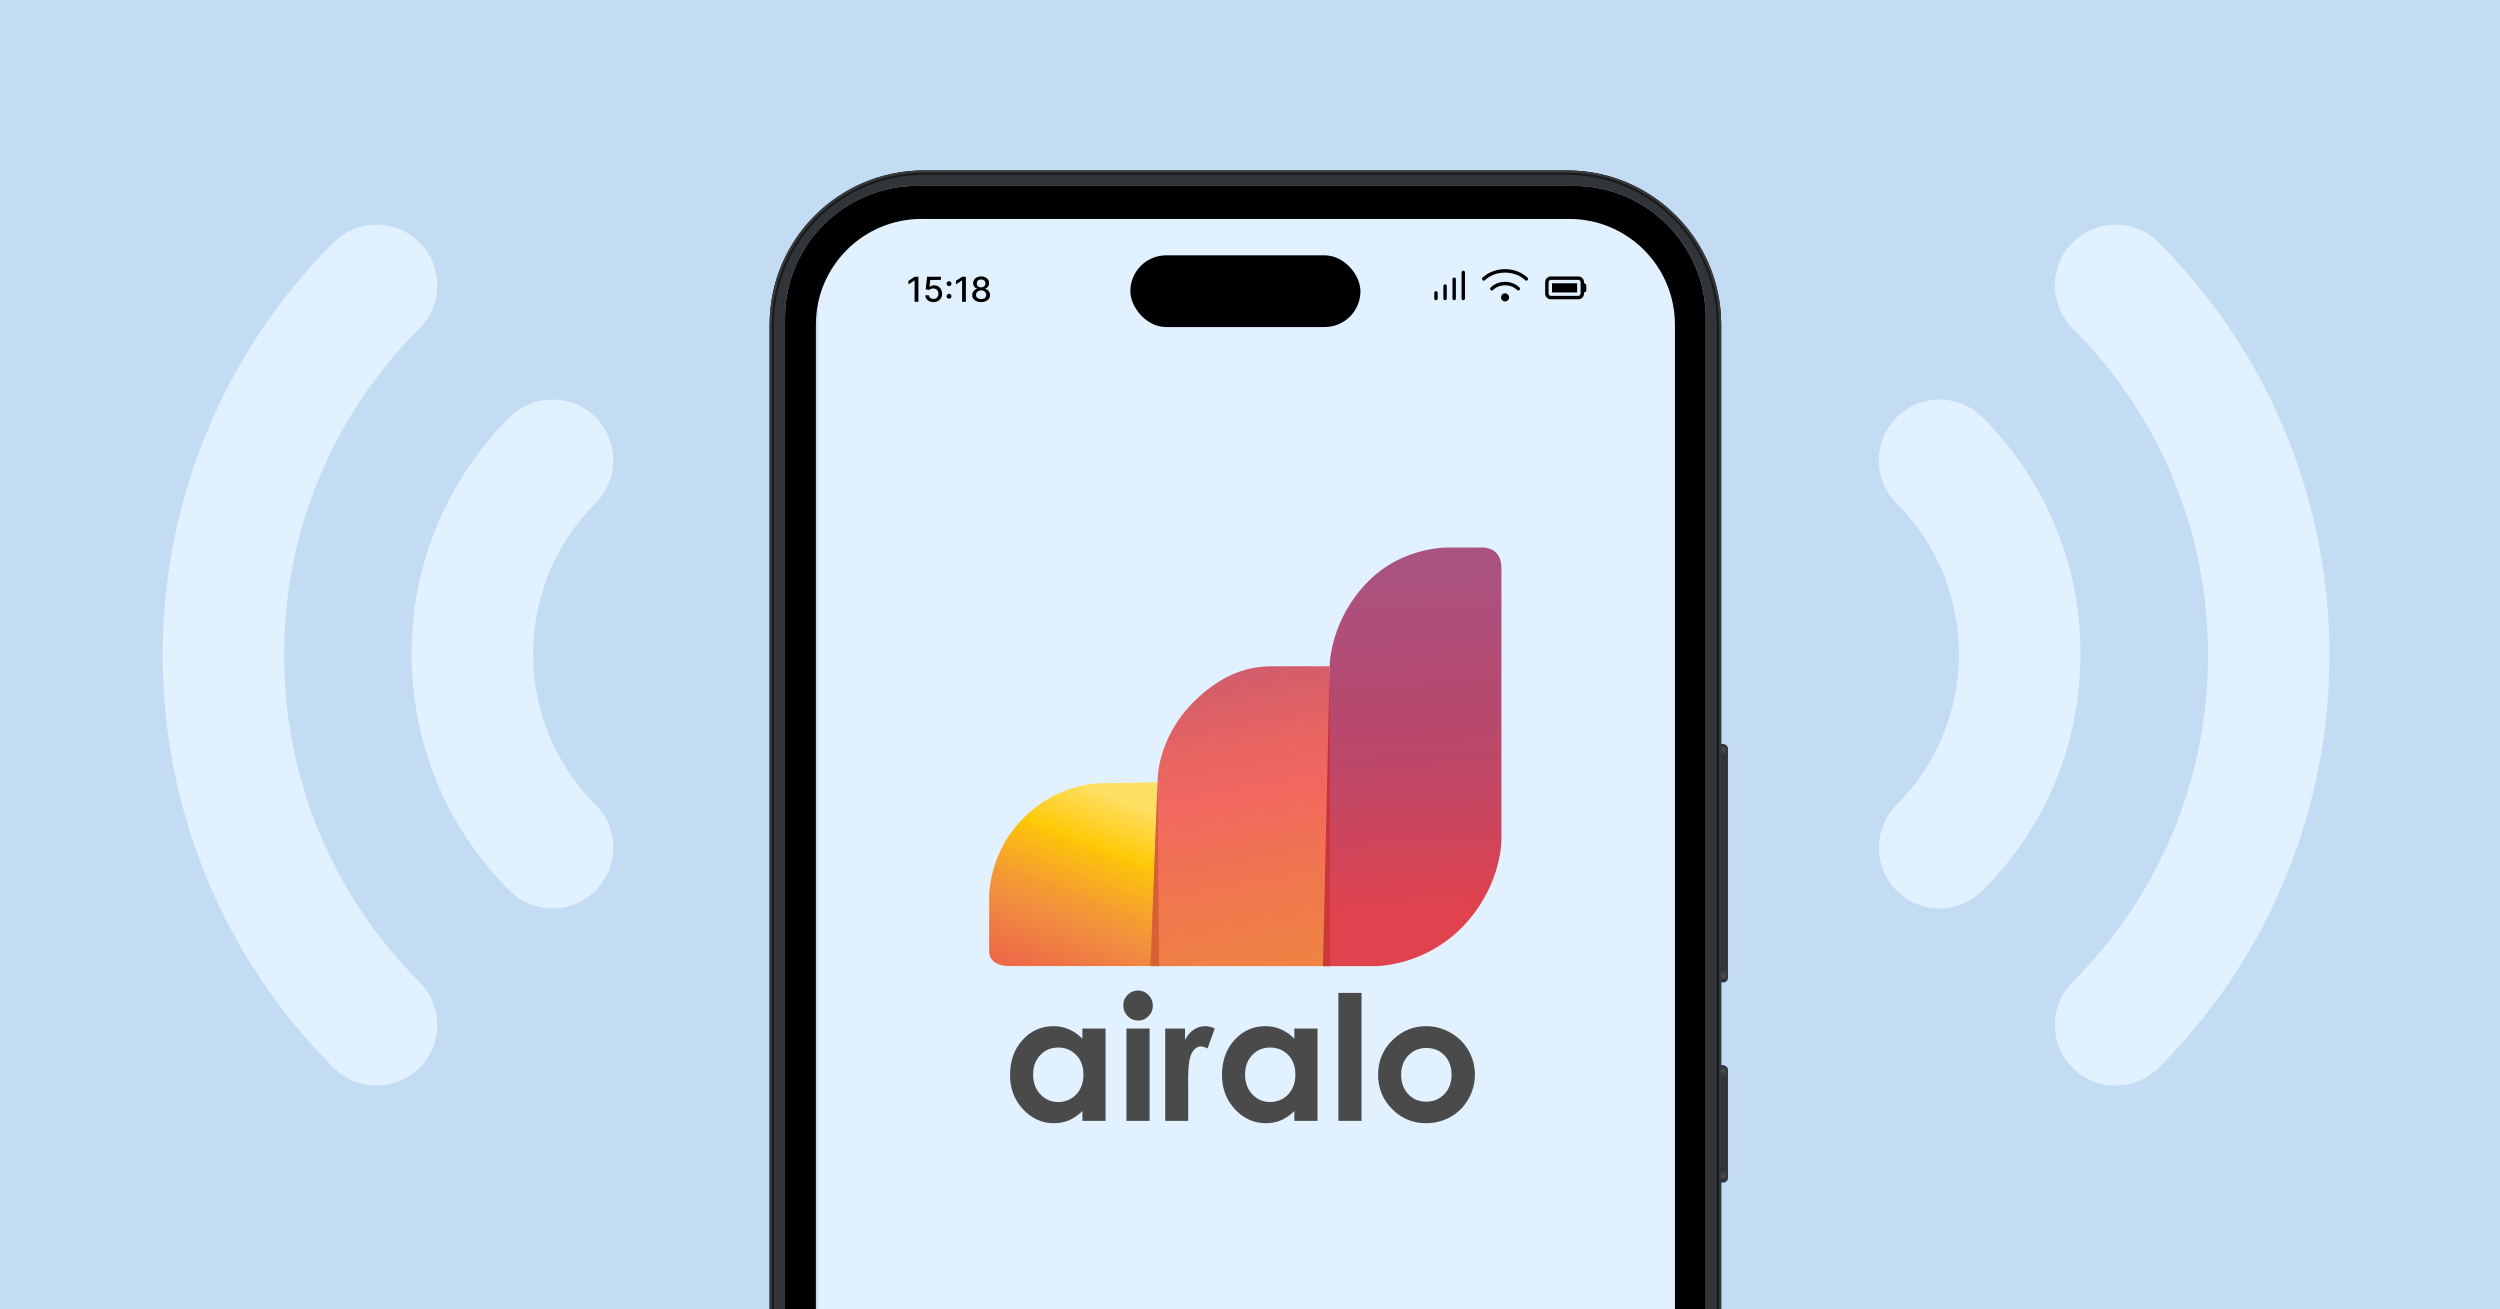 <svg width="968" height="507" viewBox="0 0 968 507" fill="none" xmlns="http://www.w3.org/2000/svg">
<g clip-path="url(#clip0_15645_799)">
<rect width="968" height="507" fill="#C3DCF4"/>
<path d="M668.999 414.305C668.999 413.363 668.235 412.599 667.293 412.599H664.735V457.799H667.293C668.235 457.799 668.999 457.035 668.999 456.093V414.305Z" fill="#31353A"/>
<path fill-rule="evenodd" clip-rule="evenodd" d="M665.588 413.452H667.293C667.764 413.452 668.146 413.834 668.146 414.305V456.093C668.146 456.564 667.764 456.946 667.293 456.946H665.588V413.452ZM667.293 412.599C668.235 412.599 668.999 413.363 668.999 414.305V456.093C668.999 457.035 668.235 457.799 667.293 457.799H664.735V412.599H667.293Z" fill="#31353A"/>
<path d="M669 289.937C669 288.995 668.236 288.232 667.294 288.232H664.736V380.342H667.294C668.236 380.342 669 379.578 669 378.636V289.937Z" fill="#31353A"/>
<path fill-rule="evenodd" clip-rule="evenodd" d="M665.588 289.084H667.294C667.765 289.084 668.147 289.466 668.147 289.937V378.636C668.147 379.107 667.765 379.489 667.294 379.489H665.588V289.084ZM667.294 288.232C668.236 288.232 669 288.995 669 289.937V378.636C669 379.578 668.236 380.342 667.294 380.342H664.736V288.232H667.294Z" fill="#31353A"/>
<path d="M668.147 413.452C668.147 412.981 667.765 412.599 667.294 412.599H665.588V416.864H668.147V413.452Z" fill="url(#paint0_linear_15645_799)"/>
<path d="M668.147 289.085C668.147 288.614 667.765 288.232 667.294 288.232H665.588V292.497H668.147V289.085Z" fill="url(#paint1_linear_15645_799)"/>
<path d="M668.147 456.475C668.147 456.946 667.765 457.328 667.294 457.328H665.588V453.063H668.147V456.475Z" fill="url(#paint2_linear_15645_799)"/>
<path d="M668.147 379.018C668.147 379.489 667.765 379.871 667.294 379.871H665.588V375.606H668.147V379.018Z" fill="url(#paint3_linear_15645_799)"/>
<rect x="316.763" y="80.433" width="333.157" height="738.249" rx="26.591" fill="#E2F1FF"/>
<path d="M610.678 113.232H600.941V109.692H610.678V113.232ZM598.285 109.249C598.285 108.026 599.276 107.036 600.498 107.036H611.12C612.343 107.036 613.333 108.026 613.333 109.249V109.692C613.823 109.692 614.219 110.087 614.219 110.577V112.347C614.219 112.837 613.823 113.232 613.333 113.232V113.675C613.333 114.898 612.343 115.888 611.12 115.888H600.498C599.276 115.888 598.285 114.898 598.285 113.675V109.249ZM600.498 108.364C600.009 108.364 599.613 108.759 599.613 109.249V113.675C599.613 114.165 600.009 114.56 600.498 114.56H611.12C611.61 114.56 612.006 114.165 612.006 113.675V109.249C612.006 108.759 611.61 108.364 611.12 108.364H600.498Z" fill="black"/>
<g clip-path="url(#clip1_15645_799)">
<path d="M582.736 113.567C581.898 113.567 581.198 114.292 581.198 115.155C581.198 116.018 581.897 116.718 582.736 116.718C583.574 116.718 584.324 116.018 584.324 115.155C584.324 114.292 583.624 113.567 582.736 113.567ZM591.485 107.523C589.274 105.418 586.094 104.212 582.761 104.212C579.428 104.212 576.249 105.418 574.036 107.523C573.768 107.777 573.757 108.201 574.013 108.469C574.266 108.737 574.691 108.748 574.959 108.493C576.901 106.624 579.768 105.552 582.761 105.552C585.754 105.552 588.596 106.624 590.564 108.494C590.692 108.617 590.86 108.678 590.999 108.678C591.176 108.678 591.353 108.609 591.484 108.47C591.764 108.201 591.756 107.779 591.485 107.523ZM582.761 109.122C580.622 109.122 578.632 109.904 577.161 111.321C576.893 111.579 576.885 112.003 577.141 112.268C577.399 112.537 577.823 112.543 578.089 112.288C579.31 111.113 580.969 110.465 582.761 110.465C584.553 110.465 586.211 111.112 587.434 112.288C587.563 112.414 587.705 112.475 587.872 112.475C588.048 112.475 588.224 112.406 588.356 112.269C588.612 112.003 588.603 111.579 588.337 111.322C586.89 109.904 584.899 109.122 582.761 109.122Z" fill="black"/>
</g>
<path d="M556.009 112.719C555.644 112.719 555.348 113.016 555.348 113.38V115.582C555.348 115.947 555.644 116.243 555.984 116.243C556.324 116.243 556.669 115.948 556.669 115.582V113.38C556.669 113.016 556.374 112.719 556.009 112.719ZM559.532 110.076C559.169 110.076 558.872 110.374 558.872 110.737V115.582C558.872 115.948 559.169 116.243 559.532 116.243C559.896 116.243 560.193 115.947 560.193 115.582V110.737C560.193 110.374 559.899 110.076 559.532 110.076ZM566.58 104.791C566.215 104.791 565.919 105.087 565.919 105.451V115.582C565.919 115.947 566.215 116.243 566.58 116.243C566.945 116.243 567.24 115.947 567.24 115.582V105.451C567.24 105.088 566.946 104.791 566.58 104.791ZM563.056 107.434C562.693 107.434 562.395 107.731 562.395 108.094V115.582C562.395 115.948 562.693 116.243 563.056 116.243C563.42 116.243 563.717 115.947 563.717 115.582V108.094C563.717 107.731 563.422 107.434 563.056 107.434Z" fill="black"/>
<path d="M379.897 116.991C379.217 116.991 378.617 116.874 378.095 116.64C377.576 116.406 377.17 116.083 376.875 115.672C376.581 115.261 376.436 114.793 376.439 114.268C376.436 113.857 376.52 113.479 376.69 113.134C376.864 112.786 377.1 112.497 377.397 112.266C377.695 112.032 378.027 111.883 378.394 111.82V111.763C377.91 111.646 377.522 111.387 377.231 110.985C376.94 110.584 376.796 110.122 376.8 109.6C376.796 109.103 376.928 108.661 377.193 108.272C377.462 107.88 377.831 107.571 378.299 107.347C378.767 107.122 379.3 107.01 379.897 107.01C380.489 107.01 381.017 107.124 381.482 107.351C381.95 107.576 382.318 107.884 382.587 108.276C382.856 108.665 382.992 109.107 382.995 109.6C382.992 110.122 382.843 110.584 382.549 110.985C382.255 111.387 381.872 111.646 381.401 111.763V111.82C381.765 111.883 382.092 112.032 382.383 112.266C382.677 112.497 382.911 112.786 383.085 113.134C383.262 113.479 383.353 113.857 383.356 114.268C383.353 114.793 383.204 115.261 382.91 115.672C382.616 116.083 382.208 116.406 381.686 116.64C381.167 116.874 380.571 116.991 379.897 116.991ZM379.897 115.791C380.299 115.791 380.647 115.724 380.941 115.592C381.235 115.456 381.463 115.267 381.624 115.027C381.785 114.784 381.868 114.499 381.871 114.173C381.868 113.835 381.779 113.536 381.605 113.277C381.434 113.017 381.202 112.813 380.908 112.665C380.614 112.516 380.277 112.442 379.897 112.442C379.515 112.442 379.175 112.516 378.877 112.665C378.58 112.813 378.346 113.017 378.175 113.277C378.005 113.536 377.921 113.835 377.924 114.173C377.921 114.499 377.998 114.784 378.156 115.027C378.318 115.267 378.547 115.456 378.844 115.592C379.142 115.724 379.493 115.791 379.897 115.791ZM379.897 111.27C380.22 111.27 380.506 111.205 380.756 111.075C381.006 110.946 381.202 110.765 381.344 110.535C381.49 110.304 381.564 110.033 381.567 109.723C381.564 109.42 381.491 109.154 381.349 108.926C381.21 108.699 381.015 108.523 380.766 108.4C380.516 108.273 380.226 108.21 379.897 108.21C379.562 108.21 379.268 108.273 379.015 108.4C378.765 108.523 378.571 108.699 378.432 108.926C378.292 109.154 378.224 109.42 378.228 109.723C378.224 110.033 378.294 110.304 378.436 110.535C378.579 110.765 378.775 110.946 379.025 111.075C379.278 111.205 379.568 111.27 379.897 111.27Z" fill="black"/>
<path d="M373.986 107.143V116.858H372.516V108.613H372.459L370.134 110.131V108.727L372.558 107.143H373.986Z" fill="black"/>
<path d="M367.471 115.653C367.211 115.653 366.988 115.562 366.802 115.378C366.615 115.192 366.522 114.967 366.522 114.704C366.522 114.445 366.615 114.224 366.802 114.04C366.988 113.854 367.211 113.76 367.471 113.76C367.73 113.76 367.953 113.854 368.139 114.04C368.326 114.224 368.419 114.445 368.419 114.704C368.419 114.878 368.375 115.038 368.287 115.184C368.201 115.326 368.087 115.44 367.945 115.525C367.803 115.611 367.645 115.653 367.471 115.653ZM367.471 110.786C367.211 110.786 366.988 110.694 366.802 110.511C366.615 110.324 366.522 110.1 366.522 109.837C366.522 109.578 366.615 109.356 366.802 109.173C366.988 108.986 367.211 108.893 367.471 108.893C367.73 108.893 367.953 108.986 368.139 109.173C368.326 109.356 368.419 109.578 368.419 109.837C368.419 110.011 368.375 110.171 368.287 110.316C368.201 110.459 368.087 110.572 367.945 110.658C367.803 110.743 367.645 110.786 367.471 110.786Z" fill="black"/>
<path d="M361.44 116.991C360.845 116.991 360.311 116.877 359.836 116.649C359.365 116.419 358.989 116.102 358.707 115.701C358.426 115.299 358.276 114.84 358.257 114.325H359.68C359.715 114.742 359.9 115.085 360.235 115.354C360.57 115.623 360.972 115.758 361.44 115.758C361.813 115.758 362.144 115.672 362.431 115.501C362.722 115.327 362.95 115.089 363.115 114.785C363.282 114.481 363.366 114.135 363.366 113.746C363.366 113.351 363.281 112.998 363.11 112.688C362.939 112.378 362.703 112.135 362.403 111.958C362.106 111.781 361.764 111.69 361.378 111.687C361.084 111.687 360.788 111.738 360.491 111.839C360.194 111.94 359.953 112.073 359.77 112.238L358.427 112.038L358.973 107.143H364.315V108.4H360.192L359.884 111.118H359.941C360.131 110.935 360.382 110.781 360.695 110.658C361.011 110.534 361.35 110.473 361.71 110.473C362.302 110.473 362.828 110.614 363.29 110.895C363.755 111.176 364.12 111.561 364.386 112.048C364.655 112.532 364.788 113.088 364.784 113.718C364.788 114.347 364.645 114.908 364.357 115.402C364.073 115.895 363.677 116.284 363.171 116.569C362.669 116.85 362.091 116.991 361.44 116.991Z" fill="black"/>
<path d="M355.605 107.143V116.858H354.134V108.613H354.077L351.753 110.131V108.727L354.177 107.143H355.605Z" fill="black"/>
<path fill-rule="evenodd" clip-rule="evenodd" d="M357.701 66C324.729 66 298 92.729 298 125.701V764.502C298 797.474 324.729 824.203 357.701 824.203H606.74C639.712 824.203 666.441 797.474 666.441 764.502V125.701C666.441 92.729 639.712 66 606.74 66H357.701ZM355.142 71.97C326.881 71.97 303.97 94.881 303.97 123.142V767.061C303.97 795.322 326.881 818.233 355.142 818.233H609.298C637.56 818.233 660.471 795.322 660.471 767.061V123.142C660.471 94.881 637.56 71.97 609.298 71.97H355.142Z" fill="#31353A"/>
<path fill-rule="evenodd" clip-rule="evenodd" d="M606.74 67.706H357.701C325.671 67.706 299.706 93.671 299.706 125.701V764.502C299.706 796.532 325.671 822.497 357.701 822.497H606.74C638.77 822.497 664.735 796.532 664.735 764.502V125.701C664.735 93.671 638.77 67.706 606.74 67.706ZM357.701 66C324.729 66 298 92.729 298 125.701V764.502C298 797.474 324.729 824.203 357.701 824.203H606.74C639.712 824.203 666.441 797.474 666.441 764.502V125.701C666.441 92.729 639.712 66 606.74 66H357.701Z" fill="black" fill-opacity="0.5"/>
<path fill-rule="evenodd" clip-rule="evenodd" d="M606.74 66.853H357.701C325.2 66.853 298.853 93.2 298.853 125.701V764.502C298.853 797.003 325.2 823.35 357.701 823.35H606.74C639.241 823.35 665.588 797.003 665.588 764.502V125.701C665.588 93.2 639.241 66.853 606.74 66.853ZM357.701 66C324.729 66 298 92.729 298 125.701V764.502C298 797.474 324.729 824.203 357.701 824.203H606.74C639.712 824.203 666.441 797.474 666.441 764.502V125.701C666.441 92.729 639.712 66 606.74 66H357.701Z" fill="#3A3A3C"/>
<g filter="url(#filter0_d_15645_799)">
<path fill-rule="evenodd" clip-rule="evenodd" d="M355.139 71.972C326.877 71.972 303.966 94.883 303.966 123.144V767.063C303.966 795.324 326.877 818.235 355.139 818.235H609.295C637.556 818.235 660.467 795.324 660.467 767.063V123.144C660.467 94.883 637.556 71.972 609.295 71.972H355.139ZM356.844 84.765C334.235 84.765 315.907 103.094 315.907 125.703V763.651C315.907 786.26 334.235 804.589 356.844 804.589H607.589C630.198 804.589 648.527 786.26 648.527 763.651V125.703C648.527 103.094 630.198 84.765 607.589 84.765H356.844Z" fill="black"/>
</g>
<rect x="437.667" y="98.86" width="89.099" height="27.78" rx="13.89" fill="black"/>
<path d="M169.315 110.493C169.315 116.511 167.018 122.528 162.423 127.123C128.613 160.933 110.011 205.869 110.011 253.669C110.011 301.469 128.63 346.405 162.423 380.215C171.595 389.388 171.612 404.286 162.423 413.459C153.25 422.631 138.352 422.631 129.179 413.459C107.611 391.891 90.912 366.739 79.545 338.69C68.555 311.619 63 283.004 63 253.669C63 224.334 68.572 195.72 79.545 168.648C90.912 140.599 107.611 115.448 129.179 93.879C138.352 84.707 153.25 84.707 162.423 93.879C167.018 98.474 169.315 104.492 169.315 110.51L169.315 110.493Z" fill="#E2F1FF"/>
<path d="M237.474 178.212C237.474 184.229 235.177 190.247 230.582 194.842C198.384 227.04 198.384 279.417 230.582 311.615C239.755 320.788 239.755 335.687 230.582 344.859C221.41 354.032 206.511 354.032 197.338 344.859C172.856 320.376 159.38 287.835 159.38 253.22C159.38 218.605 172.856 186.064 197.338 161.581C206.511 152.409 221.41 152.409 230.582 161.581C235.177 166.176 237.474 172.194 237.474 178.212Z" fill="#E2F1FF"/>
<path d="M795.634 110.493C795.634 116.511 797.931 122.528 802.526 127.123C836.336 160.933 854.938 205.869 854.938 253.669C854.938 301.469 836.318 346.405 802.526 380.215C793.354 389.388 793.336 404.286 802.526 413.459C811.698 422.631 826.597 422.631 835.77 413.459C857.338 391.891 874.037 366.739 885.404 338.69C896.394 311.619 901.949 283.004 901.949 253.669C901.949 224.334 896.377 195.72 885.404 168.648C874.037 140.599 857.338 115.448 835.77 93.879C826.597 84.707 811.698 84.707 802.526 93.879C797.931 98.474 795.634 104.492 795.634 110.51L795.634 110.493Z" fill="#E2F1FF"/>
<path d="M727.474 178.212C727.474 184.229 729.772 190.247 734.367 194.842C766.565 227.04 766.565 279.417 734.367 311.615C725.194 320.788 725.194 335.687 734.367 344.859C743.539 354.032 758.438 354.032 767.611 344.859C792.093 320.376 805.569 287.835 805.569 253.22C805.569 218.605 792.093 186.064 767.61 161.581C758.438 152.409 743.539 152.409 734.367 161.581C729.772 166.176 727.474 172.194 727.474 178.212Z" fill="#E2F1FF"/>
<path d="M581.352 220.021V325.049C581.352 325.049 581.71 341.315 568.251 356.757C554.797 372.203 537.125 374.075 532.447 374.075H512.321L514.869 257.24C514.869 257.24 515.205 239.676 529.872 225.004C543.855 211.021 561.697 212.015 561.697 212.015H573.633C573.633 212.015 581.352 211.286 581.352 220.016V220.021Z" fill="url(#paint4_linear_15645_799)"/>
<path d="M448.225 302.917L448.812 374.07H389.998C389.998 374.07 383 373.909 383 368.438V347.099C383 347.099 382.741 331.388 394.892 318.194C407.043 304.999 421.541 303.262 426.054 303.262C430.567 303.262 448.23 302.913 448.23 302.913L448.225 302.917Z" fill="url(#paint5_linear_15645_799)"/>
<path d="M515.161 374.075H445.544L448.226 302.922C448.226 302.922 447.402 285.984 463.05 270.927C473.787 260.598 483.753 257.988 492.457 257.988H514.852L515.161 374.079V374.075Z" fill="url(#paint6_linear_15645_799)"/>
<path opacity="0.61" d="M512.264 374.079H515.161L514.852 257.984L512.259 374.079H512.264Z" fill="#B50D31"/>
<path opacity="0.59" d="M448.225 302.044L445.476 374.075H448.745L448.225 302.044Z" fill="#C84E28"/>
<path d="M419.109 398.249H428.077V433.991H419.109V430.213C417.358 431.878 415.603 433.078 413.844 433.812C412.084 434.547 410.172 434.914 408.117 434.914C403.501 434.914 399.507 433.123 396.14 429.541C392.774 425.959 391.086 421.509 391.086 416.185C391.086 410.862 392.715 406.143 395.975 402.619C399.234 399.096 403.192 397.332 407.853 397.332C409.998 397.332 412.008 397.739 413.888 398.545C415.769 399.355 417.51 400.569 419.104 402.189V398.245L419.109 398.249ZM409.68 405.61C406.908 405.61 404.603 406.591 402.771 408.552C400.94 410.513 400.022 413.024 400.022 416.091C400.022 419.158 400.954 421.719 402.821 423.712C404.688 425.704 406.984 426.702 409.711 426.702C412.438 426.702 414.864 425.722 416.718 423.761C418.572 421.8 419.503 419.234 419.503 416.056C419.503 412.877 418.576 410.428 416.718 408.498C414.864 406.573 412.518 405.606 409.68 405.606V405.61Z" fill="#4A4A4A"/>
<path d="M440.64 383.528C442.212 383.528 443.559 384.097 444.688 385.238C445.811 386.376 446.376 387.759 446.376 389.38C446.376 391.001 445.82 392.344 444.706 393.472C443.591 394.6 442.261 395.165 440.707 395.165C439.154 395.165 437.752 394.591 436.629 393.441C435.505 392.29 434.941 390.893 434.941 389.25C434.941 387.607 435.496 386.326 436.611 385.207C437.725 384.088 439.069 383.533 440.64 383.533V383.528ZM436.154 398.245H445.122V433.987H436.154V398.245Z" fill="#4A4A4A"/>
<path d="M451.171 398.249H458.859V402.749C459.691 400.976 460.797 399.628 462.176 398.706C463.555 397.788 465.069 397.327 466.712 397.327C467.871 397.327 469.089 397.636 470.361 398.245L467.567 405.964C466.515 405.44 465.651 405.176 464.97 405.176C463.591 405.176 462.423 406.031 461.473 407.737C460.524 409.443 460.045 412.796 460.045 417.788L460.076 419.53V433.987H451.176V398.245L451.171 398.249Z" fill="#4A4A4A"/>
<path d="M501.173 398.249H510.141V433.991H501.173V430.213C499.423 431.878 497.668 433.078 495.908 433.812C494.148 434.547 492.237 434.914 490.182 434.914C485.565 434.914 481.572 433.123 478.205 429.541C474.838 425.959 473.15 421.509 473.15 416.185C473.15 410.862 474.78 406.143 478.039 402.619C481.299 399.096 485.257 397.332 489.917 397.332C492.062 397.332 494.072 397.739 495.953 398.545C497.833 399.351 499.575 400.569 501.169 402.189V398.245L501.173 398.249ZM491.744 405.61C488.973 405.61 486.667 406.591 484.836 408.552C483 410.513 482.087 413.024 482.087 416.091C482.087 419.158 483.018 421.719 484.885 423.712C486.752 425.704 489.049 426.702 491.775 426.702C494.502 426.702 496.929 425.722 498.782 423.761C500.636 421.8 501.567 419.234 501.567 416.056C501.567 412.877 500.64 410.428 498.782 408.498C496.929 406.573 494.583 405.606 491.744 405.606V405.61Z" fill="#4A4A4A"/>
<path d="M518.222 384.451H527.19V433.992H518.222V384.451Z" fill="#4A4A4A"/>
<path d="M552.124 397.327C555.495 397.327 558.665 398.169 561.634 399.857C564.602 401.545 566.917 403.832 568.582 406.725C570.248 409.617 571.081 412.738 571.081 416.087C571.081 419.436 570.244 422.615 568.569 425.547C566.895 428.484 564.611 430.777 561.719 432.429C558.827 434.081 555.639 434.909 552.16 434.909C547.033 434.909 542.659 433.087 539.037 429.438C535.41 425.789 533.602 421.361 533.602 416.149C533.602 410.566 535.648 405.91 539.744 402.189C543.335 398.948 547.463 397.327 552.129 397.327H552.124ZM552.272 405.771C549.487 405.771 547.163 406.738 545.31 408.677C543.456 410.616 542.529 413.096 542.529 416.118C542.529 419.14 543.443 421.746 545.278 423.676C547.109 425.605 549.429 426.568 552.24 426.568C555.052 426.568 557.385 425.592 559.252 423.644C561.114 421.697 562.05 419.19 562.05 416.123C562.05 413.056 561.132 410.566 559.301 408.65C557.47 406.734 555.128 405.776 552.276 405.776L552.272 405.771Z" fill="#4A4A4A"/>
</g>
<defs>
<filter id="filter0_d_15645_799" x="300.269" y="68.275" width="363.895" height="753.657" filterUnits="userSpaceOnUse" color-interpolation-filters="sRGB">
<feFlood flood-opacity="0" result="BackgroundImageFix"/>
<feColorMatrix in="SourceAlpha" type="matrix" values="0 0 0 0 0 0 0 0 0 0 0 0 0 0 0 0 0 0 127 0" result="hardAlpha"/>
<feOffset/>
<feGaussianBlur stdDeviation="1.849"/>
<feComposite in2="hardAlpha" operator="out"/>
<feColorMatrix type="matrix" values="0 0 0 0 0 0 0 0 0 0 0 0 0 0 0 0 0 0 0.6 0"/>
<feBlend mode="normal" in2="BackgroundImageFix" result="effect1_dropShadow_15645_799"/>
<feBlend mode="normal" in="SourceGraphic" in2="effect1_dropShadow_15645_799" result="shape"/>
</filter>
<linearGradient id="paint0_linear_15645_799" x1="666.868" y1="412.599" x2="666.868" y2="418.996" gradientUnits="userSpaceOnUse">
<stop stop-color="#272B31"/>
<stop offset="0.295" stop-color="#4A4E53"/>
<stop offset="0.998" stop-color="#1E1E1F"/>
</linearGradient>
<linearGradient id="paint1_linear_15645_799" x1="666.868" y1="288.232" x2="666.868" y2="294.629" gradientUnits="userSpaceOnUse">
<stop stop-color="#272B31"/>
<stop offset="0.295" stop-color="#4A4E53"/>
<stop offset="0.998" stop-color="#1E1E1F"/>
</linearGradient>
<linearGradient id="paint2_linear_15645_799" x1="666.868" y1="457.328" x2="666.868" y2="450.931" gradientUnits="userSpaceOnUse">
<stop stop-color="#272B31"/>
<stop offset="0.295" stop-color="#4A4E53"/>
<stop offset="0.998" stop-color="#1E1E1F"/>
</linearGradient>
<linearGradient id="paint3_linear_15645_799" x1="666.868" y1="379.871" x2="666.868" y2="373.474" gradientUnits="userSpaceOnUse">
<stop stop-color="#272B31"/>
<stop offset="0.295" stop-color="#4A4E53"/>
<stop offset="0.998" stop-color="#1E1E1F"/>
</linearGradient>
<linearGradient id="paint4_linear_15645_799" x1="541.527" y1="202.958" x2="550.839" y2="367.574" gradientUnits="userSpaceOnUse">
<stop offset="0.02" stop-color="#A75584"/>
<stop offset="0.42" stop-color="#B6496F"/>
<stop offset="0.57" stop-color="#BE4768"/>
<stop offset="0.82" stop-color="#D64455"/>
<stop offset="0.91" stop-color="#E0434D"/>
</linearGradient>
<linearGradient id="paint5_linear_15645_799" x1="434.498" y1="309.606" x2="376.477" y2="458.01" gradientUnits="userSpaceOnUse">
<stop stop-color="#FFE065"/>
<stop offset="0.02" stop-color="#FFDB54"/>
<stop offset="0.13" stop-color="#FFC906"/>
<stop offset="0.14" stop-color="#FDC30B"/>
<stop offset="0.26" stop-color="#F59D30"/>
<stop offset="0.32" stop-color="#F28F3F"/>
<stop offset="0.47" stop-color="#ED6948"/>
</linearGradient>
<linearGradient id="paint6_linear_15645_799" x1="469.341" y1="257.934" x2="493.169" y2="385.416" gradientUnits="userSpaceOnUse">
<stop offset="0.02" stop-color="#CF5C6C"/>
<stop offset="0.09" stop-color="#D85F68"/>
<stop offset="0.27" stop-color="#EA6561"/>
<stop offset="0.4" stop-color="#F1685F"/>
<stop offset="0.65" stop-color="#F0764F"/>
<stop offset="0.96" stop-color="#F08441"/>
</linearGradient>
<clipPath id="clip0_15645_799">
<rect width="968" height="507" fill="white"/>
</clipPath>
<clipPath id="clip1_15645_799">
<rect width="17.867" height="17.867" fill="white" transform="translate(573.828 101.532)"/>
</clipPath>
</defs>
</svg>
